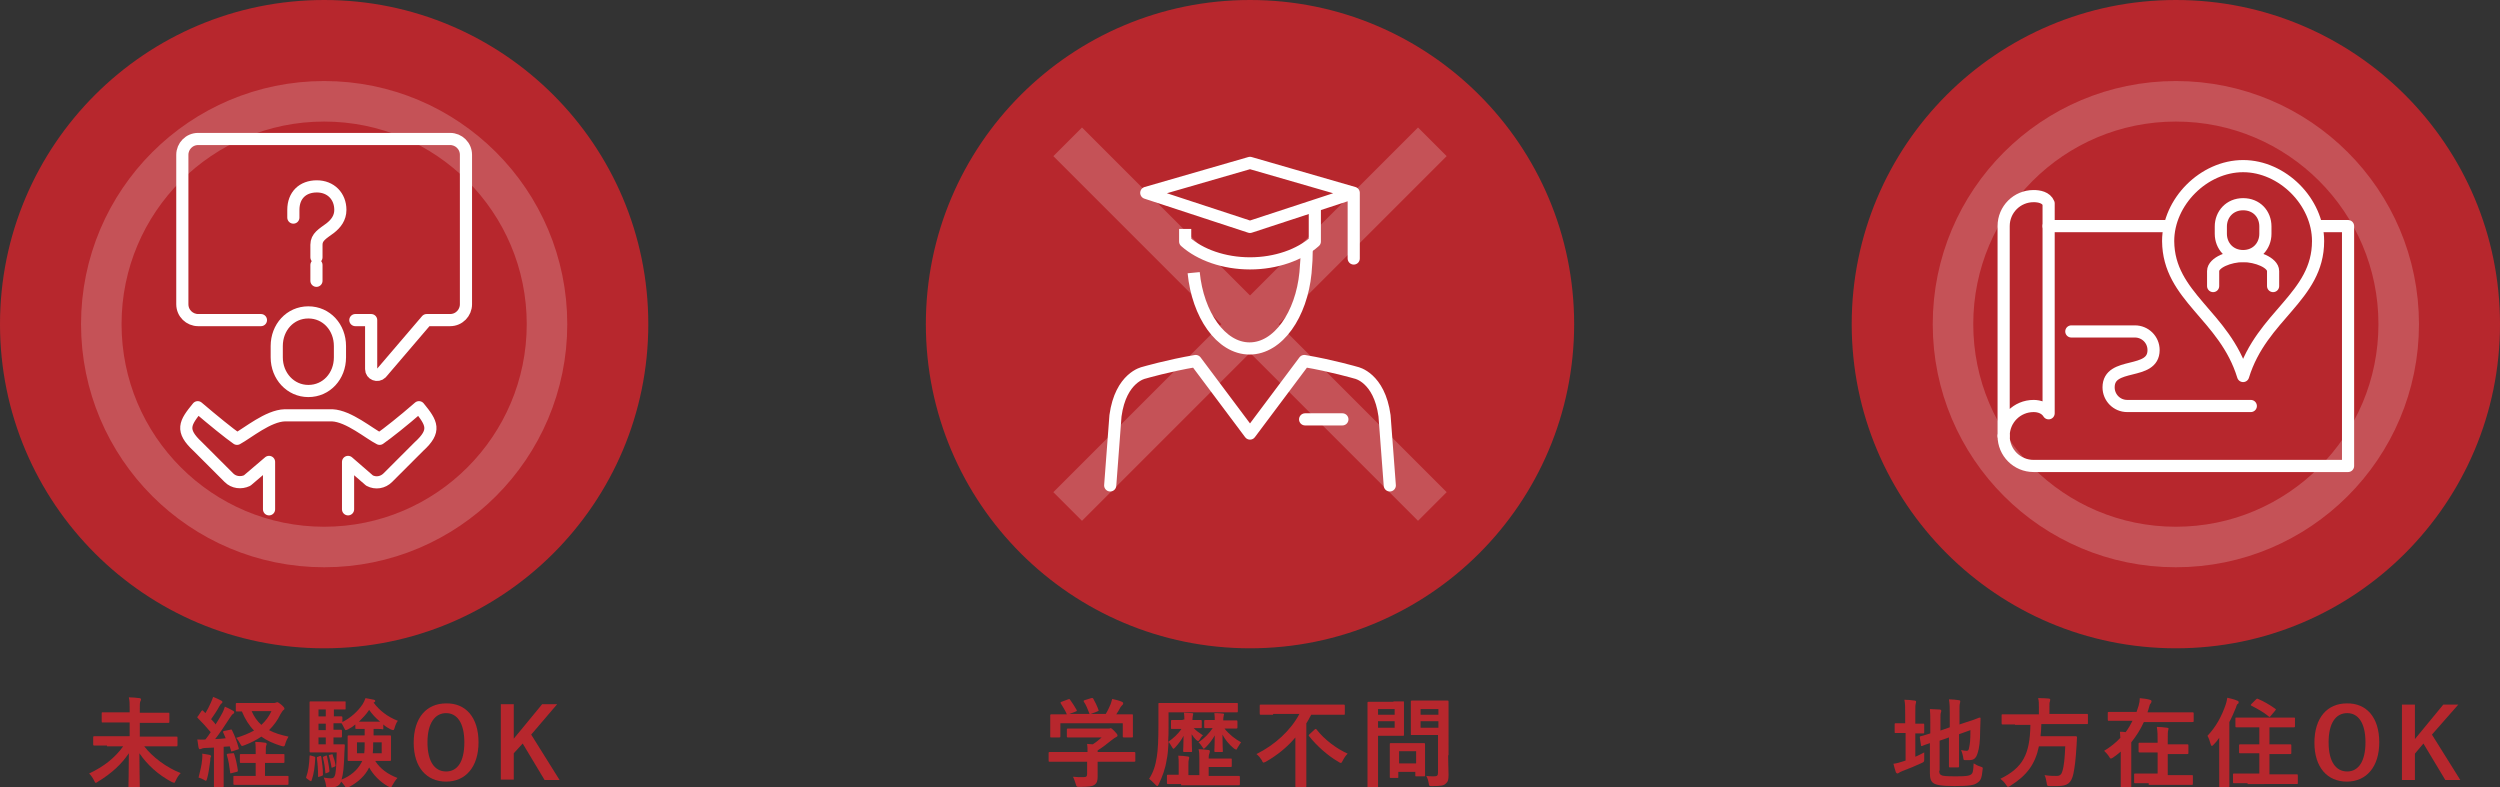 <?xml version="1.0" encoding="utf-8"?>
<!-- Generator: Adobe Illustrator 24.0.1, SVG Export Plug-In . SVG Version: 6.00 Build 0)  -->
<svg version="1.1" id="レイヤー_1" xmlns="http://www.w3.org/2000/svg" xmlns:xlink="http://www.w3.org/1999/xlink" x="0px"
	 y="0px" viewBox="0 0 617 194.3" style="enable-background:new 0 0 617 194.3;" xml:space="preserve">
<rect x="0" y="0" width="617" height="194.3" fill="#333333" stroke="none"/>
<style type="text/css">
	.st0{fill:#B7272D;}
	.st1{opacity:0.2;fill:none;stroke:#FFFFFF;stroke-width:10;stroke-linejoin:round;stroke-miterlimit:10;}
	.st2{fill:none;stroke:#FFFFFF;stroke-width:3;stroke-linecap:round;stroke-miterlimit:10;}
	.st3{fill:none;stroke:#FFFFFF;stroke-width:3;stroke-linecap:round;stroke-linejoin:round;stroke-miterlimit:10;}
	.st4{fill:none;stroke:#FFFFFF;stroke-width:3;stroke-linejoin:round;stroke-miterlimit:10;}
	.st5{opacity:0.2;}
	.st6{fill:none;stroke:#FFFFFF;stroke-width:10;stroke-linejoin:round;stroke-miterlimit:10;}
</style>
<g>
	<circle class="st0" cx="80" cy="80" r="80"/>
	<circle class="st1" cx="80" cy="80" r="55"/>
	<g>
		<path class="st0" d="M26.4,184c-2.2,0-2.9,0-3.1,0c-0.2,0-0.3,0-0.3-0.3V182c0-0.2,0-0.3,0.3-0.3c0.1,0,0.9,0,3.1,0H32v-3.4h-3.4
			c-2.3,0-3.2,0-3.3,0c-0.2,0-0.2,0-0.2-0.3v-1.9c0-0.2,0-0.3,0.2-0.3c0.1,0,1,0,3.3,0H32v-0.8c0-1.4,0-1.9-0.2-2.9
			c0.9,0,1.8,0.1,2.6,0.2c0.2,0,0.4,0.1,0.4,0.3c0,0.2-0.1,0.4-0.2,0.6c-0.1,0.3-0.1,0.8-0.1,1.8v0.9h3.8c2.3,0,3.2,0,3.3,0
			c0.2,0,0.2,0,0.2,0.3v1.9c0,0.2,0,0.3-0.2,0.3c-0.1,0-1,0-3.3,0h-3.8v3.4h5.9c2.2,0,2.9,0,3.1,0c0.3,0,0.3,0,0.3,0.3v1.8
			c0,0.2,0,0.3-0.3,0.3c-0.1,0-0.9,0-3.1,0h-4.8c2,2.6,5.4,5.2,9,6.6c-0.5,0.5-0.9,1.1-1.2,1.8c-0.2,0.4-0.3,0.6-0.4,0.6
			c-0.1,0-0.3-0.1-0.6-0.2c-3.4-1.8-6.1-4.3-8-7.1c0,3.6,0.1,7.2,0.1,8.4c0,0.2,0,0.3-0.3,0.3h-2.2c-0.2,0-0.3,0-0.3-0.3
			c0-1.1,0.1-4.8,0.1-8.4c-1.8,2.7-4.3,5-7.6,7c-0.3,0.2-0.4,0.3-0.6,0.3c-0.1,0-0.2-0.2-0.4-0.6c-0.3-0.6-0.7-1.2-1.2-1.7
			c3.6-1.7,6.3-3.8,8.4-6.7H26.4z"/>
		<path class="st0" d="M56.8,180.1c0.3-0.1,0.4-0.1,0.5,0.2c0.7,1.4,1.2,2.8,1.6,4.3c0.1,0.3,0,0.3-0.3,0.4l-1.2,0.4
			c-0.3,0.1-0.4,0.1-0.4-0.2l-0.3-1l-1.5,0.1v6.6c0,2.2,0,3,0,3.1c0,0.2,0,0.3-0.3,0.3h-1.8c-0.2,0-0.3,0-0.3-0.3c0-0.1,0-0.9,0-3.1
			v-6.4l-2.2,0.1c-0.4,0-0.7,0.1-0.9,0.2c-0.1,0-0.2,0.1-0.4,0.1c-0.2,0-0.2-0.2-0.3-0.4c-0.1-0.6-0.2-1.2-0.3-2c0.7,0,1.3,0.1,2,0
			c0.5-0.6,0.9-1.2,1.3-1.8c-1-1.2-2.1-2.4-3.2-3.5c-0.1-0.1-0.1-0.1-0.1-0.2s0.1-0.2,0.2-0.3l0.8-1.2c0.1-0.1,0.2-0.2,0.2-0.2
			s0.1,0,0.2,0.1l0.6,0.6c0.5-0.8,0.9-1.6,1.3-2.5c0.3-0.6,0.4-1,0.6-1.5c0.6,0.2,1.4,0.6,2,0.9c0.2,0.1,0.3,0.2,0.3,0.4
			c0,0.1-0.1,0.2-0.2,0.3c-0.2,0.1-0.3,0.3-0.5,0.6c-0.7,1.3-1.4,2.3-2.1,3.3c0.4,0.4,0.8,0.8,1.1,1.3c0.6-0.9,1.1-1.8,1.6-2.7
			c0.3-0.5,0.5-1.1,0.7-1.7c0.7,0.3,1.5,0.7,2,1c0.2,0.1,0.3,0.2,0.3,0.4c0,0.2-0.1,0.3-0.3,0.4c-0.2,0.1-0.4,0.4-0.8,1
			c-1.2,1.9-2.5,3.8-3.6,5.2c0.9,0,1.7-0.1,2.6-0.2c-0.2-0.5-0.4-0.9-0.6-1.4c-0.1-0.2-0.1-0.3,0.2-0.4L56.8,180.1z M49.9,187.3
			c0-0.5,0.1-0.8,0-1.3c0.6,0.1,1.4,0.2,1.8,0.3c0.3,0.1,0.4,0.2,0.4,0.3s0,0.2-0.1,0.3s-0.1,0.4-0.1,0.8c-0.2,1.4-0.4,3.1-0.8,4.5
			c-0.1,0.4-0.2,0.5-0.3,0.5c-0.1,0-0.2-0.1-0.4-0.2c-0.5-0.3-1-0.5-1.4-0.6C49.4,190.3,49.8,188.8,49.9,187.3z M57.4,185.9
			c0.3-0.1,0.3,0,0.4,0.2c0.4,1.2,0.7,2.6,0.9,4c0,0.3,0,0.3-0.3,0.4l-1.2,0.3c-0.4,0.1-0.4,0.1-0.4-0.2c-0.2-1.6-0.4-2.9-0.8-4.2
			c-0.1-0.3,0-0.3,0.3-0.4L57.4,185.9z M65.4,188.3v3.2h2.3c2.3,0,3,0,3.2,0c0.3,0,0.3,0,0.3,0.2v1.7c0,0.2,0,0.3-0.3,0.3
			c-0.1,0-0.9,0-3.2,0h-6.6c-2.3,0-3.1,0-3.2,0c-0.2,0-0.3,0-0.3-0.3v-1.7c0-0.2,0-0.2,0.3-0.2c0.1,0,0.9,0,3.2,0h2v-3.2h-0.7
			c-2,0-2.7,0-2.9,0c-0.2,0-0.3,0-0.3-0.3v-1.6c0-0.2,0-0.3,0.3-0.3c0.1,0,0.8,0,2.9,0h0.7v-0.5c0-1.1,0-1.8-0.1-2.5
			c0.9,0,1.6,0.1,2.4,0.2c0.2,0,0.4,0.1,0.4,0.3c0,0.1,0,0.3-0.1,0.4c-0.1,0.3-0.1,0.7-0.1,1.5v0.6h1.4c2,0,2.7,0,2.9,0
			c0.3,0,0.3,0,0.3,0.3v1.6c0,0.2,0,0.3-0.3,0.3c-0.1,0-0.8,0-2.9,0H65.4z M67.5,173.5c0.3,0,0.4,0,0.6-0.1c0.1,0,0.2-0.1,0.3-0.1
			c0.2,0,0.5,0.2,1,0.6c0.6,0.5,0.8,0.8,0.8,1c0,0.2-0.1,0.2-0.3,0.4c-0.2,0.1-0.4,0.6-0.7,1c-0.7,1.5-1.7,2.8-2.8,3.9
			c1.3,0.7,2.9,1.2,4.8,1.6c-0.3,0.5-0.6,1.1-0.8,1.8c-0.1,0.4-0.2,0.6-0.4,0.6c-0.1,0-0.3,0-0.6-0.1c-1.9-0.6-3.5-1.3-4.9-2.3
			c-1.2,0.8-2.5,1.5-4.1,2.1c-0.3,0.1-0.5,0.2-0.6,0.2c-0.2,0-0.3-0.1-0.5-0.5c-0.3-0.6-0.6-1-1-1.5c1.7-0.5,3.1-1.1,4.4-1.8
			c-1.2-1.2-2.2-2.8-3-4.7c-0.8,0-1.2,0-1.2,0c-0.2,0-0.3,0-0.3-0.2v-1.6c0-0.2,0-0.3,0.3-0.3c0.1,0,0.8,0,3,0H67.5z M62.1,175.5
			c0.6,1.4,1.4,2.5,2.4,3.4c1.1-1,1.9-2.1,2.5-3.4H62.1z"/>
		<path class="st0" d="M77.5,186.7c0.3,0.1,0.3,0.1,0.3,0.4c-0.1,2.1-0.3,3.8-0.9,5.5c0,0.1-0.1,0.2-0.1,0.2c0,0-0.1,0-0.3-0.1
			l-0.7-0.5c-0.3-0.2-0.3-0.3-0.2-0.5c0.5-1.4,0.7-3,0.8-5c0-0.3,0-0.3,0.4-0.2L77.5,186.7z M92.2,179.9v1.6h1.1c2,0,2.7,0,2.9,0
			c0.2,0,0.3,0,0.3,0.3c0,0.2,0,0.6,0,1.8v2.1c0,1.2,0,1.7,0,1.8c0,0.2,0,0.3-0.3,0.3c-0.2,0-0.9,0-2.9,0h-0.7
			c1.2,1.9,3.1,3.3,5.5,4.2c-0.4,0.4-0.8,1-1.2,1.7c-0.2,0.4-0.3,0.6-0.5,0.6c-0.1,0-0.3-0.1-0.6-0.2c-2.1-1.2-3.7-2.9-4.7-4.7
			c-0.9,2-2.8,3.7-4.9,4.8c-0.3,0.2-0.5,0.3-0.6,0.3c-0.2,0-0.3-0.2-0.5-0.5c-0.3-0.4-0.6-0.8-0.9-1.1c-0.4,1-1.2,1.4-2.2,1.4
			c-0.3,0-0.7,0-1.1,0c-0.4,0-0.4,0-0.5-0.8c-0.1-0.6-0.3-1.1-0.5-1.6c0.7,0.1,1.2,0.2,1.6,0.2c0.6,0,0.9-0.1,1.1-0.6
			c0.3-0.6,0.4-2.2,0.5-5.8h-4c-1.6,0-2.2,0-2.4,0c-0.2,0-0.3,0-0.3-0.3c0-0.2,0-1,0-3v-6c0-1.9,0-2.8,0-3c0-0.2,0-0.3,0.3-0.3
			c0.2,0,0.8,0,2.4,0h3.6c1.5,0,2.1,0,2.3,0c0.3,0,0.3,0,0.3,0.3v1.5c0,0.2,0,0.2-0.3,0.2c-0.1,0-0.8,0-2.3,0h-0.3v1.7
			c1.2,0,1.7,0,1.8,0c0.2,0,0.3,0,0.3,0.3v1.1c2-1,3.8-2.6,5-4.4c0.3-0.5,0.5-0.9,0.7-1.5c0.8,0.1,1.4,0.3,2.1,0.4
			c0.2,0.1,0.3,0.1,0.3,0.3c0,0.1,0,0.2-0.2,0.3l-0.2,0.1c1.4,1.9,3.4,3.5,6,4.5c-0.3,0.3-0.6,1-0.8,1.7c-0.1,0.4-0.2,0.6-0.4,0.6
			c-0.1,0-0.3-0.1-0.6-0.2c-0.6-0.3-1.3-0.7-1.8-1.2v1c0,0.2,0,0.2-0.3,0.2C94.3,179.9,93.8,179.9,92.2,179.9L92.2,179.9z
			 M78.9,186.6c0.3-0.1,0.3,0,0.4,0.2c0.2,1.4,0.4,2.9,0.4,4.3c0,0.2,0,0.3-0.3,0.4l-0.6,0.2c-0.3,0.1-0.3,0.1-0.3-0.1
			c0-1.6-0.1-3.1-0.3-4.5c0-0.2,0-0.3,0.2-0.3L78.9,186.6z M80.4,176.8v-1.7h-1.8v1.7H80.4z M80.4,180.2v-1.6h-1.8v1.6H80.4z
			 M80.4,183.7v-1.7h-1.8v1.7H80.4z M80.4,186.5c0.2,0,0.3-0.1,0.3,0.1c0.2,1.1,0.5,2.4,0.6,3.6c0,0.2,0,0.3-0.2,0.4l-0.5,0.2
			c-0.3,0.1-0.3,0.1-0.3-0.1c-0.1-1.3-0.3-2.6-0.6-3.7c0-0.2,0-0.2,0.2-0.3L80.4,186.5z M81.8,186.2c0.2-0.1,0.3-0.1,0.3,0.1
			c0.3,0.8,0.6,1.7,0.7,2.6c0,0.2,0,0.2-0.2,0.3l-0.5,0.2c-0.2,0.1-0.3,0.1-0.3-0.1c-0.1-0.9-0.4-1.9-0.6-2.7
			c-0.1-0.2-0.1-0.2,0.1-0.3L81.8,186.2z M82.8,183.7c1.4,0,1.9,0,2,0c0.2,0,0.3,0,0.3,0.3c0,0.6-0.1,1.2-0.1,1.7
			c-0.1,3.5-0.3,5.4-0.7,6.7c2.2-0.9,3.9-2.3,4.9-4.2l0.2-0.4H89c-2,0-2.7,0-2.9,0c-0.2,0-0.3,0-0.3-0.3c0-0.2,0-0.6,0-1.8v-2.1
			c0-1.2,0-1.7,0-1.8c0-0.2,0-0.3,0.3-0.3c0.2,0,0.9,0,2.9,0h1v-1.6c-1.5,0-1.9,0-2,0c-0.2,0-0.3,0-0.3-0.2v-0.9
			c-0.6,0.5-1.2,0.9-1.8,1.2c-0.3,0.1-0.4,0.2-0.6,0.2c-0.1,0-0.2-0.2-0.4-0.6c-0.2-0.4-0.4-0.8-0.6-1.1h-0.2c-0.1,0-0.6,0-1.8,0
			v1.6c1.2,0,1.7,0,1.8,0c0.2,0,0.3,0,0.3,0.3v1.3c0,0.2,0,0.3-0.3,0.3c-0.1,0-0.6,0-1.8,0v1.7H82.8z M88.1,183.2v2.7h1.8
			c0.1-0.7,0.1-1.6,0.1-2.7H88.1z M93.8,178.1c-1.1-0.9-2-1.9-2.7-2.9c-0.7,1.1-1.6,2-2.5,2.9H93.8z M94.2,185.9v-2.7h-2.1
			c0,1,0,1.9-0.1,2.7H94.2z"/>
		<path class="st0" d="M118.1,183.2c0,6.1-3.2,9.7-8,9.7c-4.8,0-8-3.5-8-9.6c0-6.2,3.2-9.7,8-9.7C114.9,173.5,118.1,177,118.1,183.2
			z M105.5,183.2c0,4.8,1.8,7.2,4.6,7.2s4.5-2.4,4.5-7.2c0-4.8-1.8-7.2-4.5-7.2S105.5,178.4,105.5,183.2z"/>
		<path class="st0" d="M131.1,181.3l7,11.2h-3.7l-5.4-9l-2.2,2.4v6.5h-3.2v-18.6h3.2v8.5l7-8.5h3.7L131.1,181.3z"/>
	</g>
	<g>
		<path class="st0" d="M262.1,188c-2.1,0-2.9,0-3,0c-0.2,0-0.3,0-0.3-0.3v-1.8c0-0.2,0-0.3,0.3-0.3c0.1,0,0.9,0,3,0h6.3
			c0-0.8,0-1.4-0.1-2l1.4,0.1c0.8-0.5,1.5-1.1,2.2-1.7h-5.2c-2.2,0-3,0-3.1,0c-0.2,0-0.3,0-0.3-0.2v-1.7c0-0.2,0-0.3,0.3-0.3
			c0.1,0,0.9,0,3.1,0h6.5c0.3,0,0.5,0,0.6,0c0.1,0,0.2-0.1,0.3-0.1c0.2,0,0.4,0.2,1,0.8c0.5,0.5,0.7,0.8,0.7,1
			c0,0.2-0.1,0.3-0.3,0.4c-0.2,0.1-0.6,0.3-1.2,0.8c-1,0.8-2.1,1.7-3.4,2.5v0.4h6c2.1,0,2.9,0,3,0c0.2,0,0.3,0,0.3,0.3v1.8
			c0,0.2,0,0.3-0.3,0.3c-0.1,0-0.9,0-3,0h-6v1.6c0,0.6,0,1.5,0,2.1c0,1-0.2,1.6-0.8,2c-0.6,0.4-1.4,0.5-3.7,0.5
			c-0.7,0-0.7,0-0.9-0.7c-0.2-0.6-0.4-1.3-0.7-1.8c1,0.1,1.6,0.1,2.6,0.1c0.7,0,0.9-0.2,0.9-0.8v-3H262.1z M263.6,172.6
			c0.3-0.1,0.4-0.1,0.5,0.1c0.6,0.8,1.2,1.8,1.6,2.5c0.1,0.2,0.1,0.3-0.2,0.4l-1.6,0.6h5c-0.4-1.1-0.9-2.3-1.4-3
			c-0.1-0.2-0.1-0.3,0.2-0.4l1.6-0.5c0.3-0.1,0.4,0,0.5,0.1c0.4,0.7,1,1.9,1.3,2.8c0.1,0.2,0.1,0.2-0.3,0.4l-1.6,0.6h3.7
			c0.5-0.8,0.8-1.5,1.2-2.4c0.1-0.3,0.2-0.7,0.4-1.3c0.9,0.2,1.7,0.4,2.4,0.7c0.2,0.1,0.3,0.2,0.3,0.4s-0.1,0.3-0.2,0.4
			c-0.1,0.1-0.3,0.3-0.5,0.6c-0.3,0.6-0.6,1.1-1,1.7h0.6c2.2,0,3,0,3.2,0c0.3,0,0.3,0,0.3,0.3c0,0.1,0,0.6,0,1.3v1.1
			c0,2.2,0,2.5,0,2.7c0,0.3,0,0.3-0.3,0.3h-1.9c-0.2,0-0.3,0-0.3-0.3v-3.2h-15.4v3.2c0,0.2,0,0.3-0.3,0.3h-1.9c-0.3,0-0.3,0-0.3-0.3
			c0-0.2,0-0.6,0-2.7v-0.9c0-0.9,0-1.3,0-1.5c0-0.2,0-0.3,0.3-0.3c0.1,0,0.9,0,3.2,0h0.6c-0.4-1-1.1-2-1.5-2.7
			c-0.1-0.2-0.1-0.3,0.2-0.4L263.6,172.6z"/>
		<path class="st0" d="M292.3,177.6c0-0.5,0-1-0.1-1.7c0.7,0,1.4,0.1,2,0.1c0.2,0,0.3,0.1,0.3,0.2c0,0.1-0.1,0.2-0.1,0.4
			s-0.1,0.4-0.1,0.9v0.2c1.4,0,1.9,0,2,0c0.2,0,0.3,0,0.3,0.3v1.4c0,0.2,0,0.3-0.3,0.3c-0.1,0-0.5,0-1.7,0c0.7,0.7,1.4,1.2,2.3,1.8
			c-0.3,0.2-0.6,0.6-0.8,1c-0.2,0.3-0.3,0.4-0.4,0.4c-0.1,0-0.2-0.1-0.5-0.3c-0.4-0.4-0.8-0.9-1.1-1.4c0,2.3,0.1,3.8,0.1,4.1
			c0,0.3,0,0.3-0.3,0.3h-1.6c-0.2,0-0.3,0-0.3-0.3c0-0.3,0.1-1.7,0.1-3.7c-0.5,1-1.2,1.9-2,2.8c-0.2,0.2-0.4,0.4-0.5,0.4
			c-0.1,0-0.2-0.2-0.4-0.5c-0.3-0.5-0.6-1-0.8-1.2c-0.1,1.8-0.2,3.3-0.5,4.6c-0.3,2-1,3.9-1.9,5.8c-0.2,0.3-0.2,0.5-0.4,0.5
			c-0.1,0-0.2-0.1-0.5-0.4c-0.5-0.5-1.1-1.1-1.5-1.4c1-1.5,1.6-3.3,1.9-5.4c0.3-1.8,0.4-4.4,0.4-7.9c0-3.4,0-4.9,0-5.1
			c0-0.3,0-0.3,0.3-0.3c0.1,0,0.9,0,3.2,0h12.7c2.3,0,3,0,3.2,0c0.2,0,0.2,0,0.2,0.3v1.7c0,0.2,0,0.3-0.2,0.3c-0.1,0-1,0-3.2,0
			h-13.7v3.2c0,1.6,0,2.9-0.1,4.1c1.3-0.9,2.4-1.9,3.3-3.2h-0.2c-1.5,0-2,0-2.1,0c-0.3,0-0.3,0-0.3-0.3V178c0-0.2,0-0.3,0.3-0.3
			c0.1,0,0.6,0,2.1,0h0.5V177.6z M291.5,193.5c-2.3,0-3,0-3.2,0c-0.2,0-0.3,0-0.3-0.3v-1.7c0-0.2,0-0.3,0.3-0.3c0.1,0,0.8,0,2.6,0
			v-2.5c0-0.8,0-1.6-0.1-2.2c0.9,0,1.5,0.1,2.3,0.2c0.2,0,0.4,0.1,0.4,0.3c0,0.2-0.1,0.3-0.1,0.5c-0.1,0.3-0.1,0.7-0.1,1.3v2.5h2.7
			v-4.1c0-0.9,0-1.6-0.2-2.3c0.9,0,1.6,0.1,2.4,0.2c0.2,0,0.4,0.1,0.4,0.3c0,0.2-0.1,0.3-0.1,0.5c-0.1,0.2-0.2,0.6-0.2,1.3h2.8
			c2,0,2.5,0,2.6,0c0.2,0,0.3,0,0.3,0.2v1.6c0,0.2,0,0.3-0.3,0.3c-0.1,0-0.7,0-2.6,0h-2.8v2.2h4.1c2.4,0,3.2,0,3.3,0
			c0.2,0,0.3,0,0.3,0.3v1.7c0,0.2,0,0.3-0.3,0.3c-0.1,0-1,0-3.3,0H291.5z M299.8,177.6c0-0.4,0-1-0.1-1.6c0.8,0,1.4,0,2.1,0.1
			c0.2,0,0.3,0.1,0.3,0.2c0,0.1-0.1,0.2-0.1,0.4s-0.1,0.3-0.1,0.9v0.2h0.8c1.7,0,2.2,0,2.4,0c0.2,0,0.3,0,0.3,0.3v1.4
			c0,0.2,0,0.3-0.3,0.3c-0.2,0-0.7,0-2.4,0h-0.5c1.2,1.5,2.5,2.5,4.1,3.4c-0.3,0.4-0.6,0.9-0.9,1.4c-0.1,0.3-0.2,0.4-0.3,0.4
			s-0.3-0.1-0.6-0.3c-1.2-1-2.1-2.1-2.8-3.4c0,2.3,0.1,3.7,0.1,4c0,0.3,0,0.3-0.3,0.3h-1.5c-0.2,0-0.3,0-0.3-0.3
			c0-0.3,0.1-1.7,0.1-3.8c-0.6,1.1-1.4,2.1-2.2,2.9c-0.3,0.2-0.4,0.4-0.5,0.4s-0.2-0.2-0.4-0.5c-0.3-0.5-0.6-0.8-0.9-1.1
			c1.6-1.1,2.5-2.1,3.5-3.5c-1.2,0-1.6,0-1.8,0c-0.2,0-0.3,0-0.3-0.3V178c0-0.2,0-0.3,0.3-0.3c0.1,0,0.6,0,2.3,0V177.6z"/>
		<path class="st0" d="M314.2,176.4c-2.2,0-2.9,0-3,0c-0.2,0-0.3,0-0.3-0.3v-1.9c0-0.3,0-0.3,0.3-0.3c0.1,0,0.9,0,3,0h14.4
			c2.2,0,2.9,0,3,0c0.2,0,0.3,0,0.3,0.3v1.9c0,0.3,0,0.3-0.3,0.3c-0.2,0-0.9,0-3,0h-5c-0.4,0.7-0.7,1.4-1.2,2.1v12
			c0,2.2,0,3.3,0,3.5c0,0.2,0,0.3-0.3,0.3H320c-0.2,0-0.3,0-0.3-0.3c0-0.2,0-1.2,0-3.5V182c-2,2.4-4.5,4.4-7.3,6
			c-0.3,0.1-0.4,0.2-0.5,0.2c-0.2,0-0.3-0.1-0.5-0.6c-0.4-0.6-0.7-1-1.3-1.5c4.6-2.3,8.4-5.8,10.6-9.9H314.2z M324.5,180
			c0.1-0.1,0.2-0.1,0.2-0.1c0.1,0,0.1,0,0.2,0.1c1.9,2.5,5,4.8,7.7,6c-0.5,0.5-0.9,1.1-1.2,1.7c-0.2,0.4-0.3,0.6-0.5,0.6
			c-0.1,0-0.3-0.1-0.6-0.3c-2.6-1.5-5.3-3.9-7.2-6.3c-0.2-0.2-0.1-0.3,0.1-0.5L324.5,180z"/>
		<path class="st0" d="M343.9,173.1c1.6,0,2.3,0,2.4,0c0.2,0,0.2,0,0.2,0.3c0,0.1,0,0.9,0,2.4v3.1c0,1.5,0,2.2,0,2.4
			c0,0.2,0,0.3-0.2,0.3c-0.1,0-0.8,0-2.4,0h-3.8v7.5c0,3.3,0,4.9,0,5.1c0,0.2,0,0.3-0.3,0.3h-2c-0.2,0-0.3,0-0.3-0.3
			c0-0.2,0-1.8,0-5.1v-10.4c0-3.3,0-5,0-5.2c0-0.2,0-0.3,0.3-0.3c0.2,0,1.1,0,2.8,0H343.9z M340.1,175v1.4h4.1V175H340.1z
			 M344.2,178h-4.1v1.6h4.1V178z M343.3,192c-0.2,0-0.3,0-0.3-0.2c0-0.1,0-0.7,0-3.9v-1.7c0-1.8,0-2.4,0-2.5c0-0.2,0-0.3,0.3-0.3
			c0.2,0,0.7,0,2.5,0h3.1c1.8,0,2.4,0,2.5,0c0.2,0,0.3,0,0.3,0.3c0,0.1,0,0.8,0,2.1v1.8c0,3,0,3.6,0,3.7c0,0.3,0,0.3-0.3,0.3h-1.8
			c-0.3,0-0.3,0-0.3-0.3v-0.8h-4.2v1.3c0,0.2,0,0.2-0.3,0.2H343.3z M345.3,188.4h4.2v-3h-4.2V188.4z M357.4,186.4
			c0,1.7,0.1,3.6,0.1,4.8c0,1.2-0.1,1.7-0.7,2.2c-0.5,0.5-1.2,0.6-3.3,0.6c-0.8,0-0.8,0-0.9-0.7c-0.1-0.7-0.3-1.3-0.6-1.8
			c0.7,0.1,1.3,0.1,1.9,0.1c0.8,0,1-0.2,1-0.9v-9.3h-3.8c-1.9,0-2.5,0-2.6,0c-0.3,0-0.3,0-0.3-0.3c0-0.2,0-0.7,0-2.2v-3.5
			c0-1.4,0-2,0-2.2c0-0.2,0-0.3,0.3-0.3c0.1,0,0.8,0,2.6,0h3.5c1.8,0,2.5,0,2.6,0c0.2,0,0.3,0,0.3,0.3c0,0.1,0,1.2,0,3.2V186.4z
			 M350.6,175v1.4h4.4V175H350.6z M355,179.7V178h-4.4v1.6H355z"/>
	</g>
	<g>
		<path class="st0" d="M472.6,186.8c0.8-0.3,1.5-0.7,2.3-1.1c0,0.4,0,1,0,1.5c0,0.8,0,0.8-0.6,1.1c-1.5,0.7-3.2,1.4-4.8,2
			c-0.4,0.2-0.7,0.3-0.8,0.4c-0.1,0.1-0.3,0.2-0.4,0.2c-0.1,0-0.3-0.1-0.4-0.3c-0.2-0.6-0.4-1.3-0.6-2.1c0.8-0.1,1.5-0.3,2.4-0.6
			l0.6-0.2v-6.8H470c-1.6,0-2,0-2.2,0c-0.2,0-0.2,0-0.2-0.3v-1.8c0-0.2,0-0.3,0.2-0.3c0.1,0,0.6,0,2.2,0h0.2v-2.3
			c0-1.6,0-2.6-0.2-3.5c0.9,0,1.7,0.1,2.5,0.2c0.2,0,0.4,0.1,0.4,0.3c0,0.2-0.1,0.3-0.1,0.5c-0.1,0.3-0.1,0.9-0.1,2.3v2.6
			c1.4,0,1.8,0,2,0c0.2,0,0.2,0,0.2,0.3v1.8c0,0.2,0,0.3-0.2,0.3c-0.1,0-0.6,0-2,0V186.8z M478.6,190.2c0,0.6,0.1,0.9,0.5,1.1
			c0.3,0.2,1.1,0.3,3.5,0.3c2.6,0,3.4-0.1,3.9-0.5c0.4-0.3,0.5-0.8,0.6-2.7c0.5,0.3,1,0.6,1.7,0.8c0.6,0.2,0.6,0.2,0.5,0.8
			c-0.2,2.1-0.5,2.7-1.3,3.2c-0.8,0.6-2,0.8-5.7,0.8c-3.3,0-4.5-0.3-5.1-0.7c-0.6-0.4-0.9-1.1-0.9-2.4v-7.5
			c-1.2,0.4-1.7,0.6-1.9,0.7c-0.2,0.1-0.3,0-0.3-0.2l-0.3-1.9c0-0.2,0-0.2,0.2-0.3c0.2,0,0.8-0.2,2.4-0.7v-2.6c0-1.3,0-2.4-0.1-3.4
			c0.8,0,1.6,0.1,2.3,0.1c0.3,0,0.5,0.1,0.5,0.3c0,0.2,0,0.3-0.1,0.5c-0.1,0.2-0.1,0.8-0.1,2.3v2.1l2.3-0.8v-3.5
			c0-1.4,0-2.2-0.2-3.4c0.9,0,1.7,0.1,2.4,0.2c0.2,0,0.4,0.1,0.4,0.3c0,0.2-0.1,0.3-0.1,0.5c-0.1,0.3-0.1,0.9-0.1,2.2v3l1.8-0.6
			c2.3-0.7,3-1.1,3.1-1.1c0.2,0,0.3,0,0.3,0.2l-0.1,3.1c0,2.4-0.2,4.2-0.6,5.4c-0.4,1.4-1,1.8-2.1,1.8c-0.3,0-0.6,0-0.9,0
			c-0.5,0-0.5,0-0.6-0.8c-0.1-0.6-0.3-1.2-0.5-1.7c0.5,0.1,0.9,0.2,1.3,0.2c0.4,0,0.6-0.1,0.7-0.9c0.2-0.9,0.3-1.8,0.3-4.2l-2.8,1
			v4.2c0,2.4,0,3.6,0,3.7c0,0.2,0,0.3-0.3,0.3h-1.9c-0.2,0-0.3,0-0.3-0.3c0-0.2,0-1.3,0-3.7v-3.4l-2.3,0.8V190.2z"/>
		<path class="st0" d="M497.3,178.8c-2.1,0-2.9,0-3,0c-0.2,0-0.3,0-0.3-0.3v-1.9c0-0.3,0-0.3,0.3-0.3c0.2,0,0.9,0,3,0h5.9v-1.6
			c0-1,0-1.8-0.2-2.4c0.9,0,1.8,0,2.6,0.1c0.2,0,0.4,0.1,0.4,0.3c0,0.2-0.1,0.3-0.1,0.5c-0.1,0.2-0.1,0.5-0.1,1.4v1.6h6.3
			c2.2,0,2.9,0,3,0c0.2,0,0.2,0,0.2,0.3v1.9c0,0.3,0,0.3-0.2,0.3c-0.1,0-0.9,0-3,0h-8.3c0,1.1-0.1,2-0.2,3h5.9c2,0,2.7,0,2.8,0
			c0.2,0,0.3,0.1,0.3,0.3c0,0.6-0.1,1.3-0.1,1.9c-0.2,3.6-0.5,5.8-0.8,7.1c-0.5,2.3-1.5,3-3.9,3c-0.4,0-1.1,0-1.9,0
			c-0.7,0-0.7-0.1-0.8-0.9c-0.1-0.7-0.3-1.4-0.5-1.8c1.2,0.2,2.3,0.2,3,0.2c0.8,0,1.2-0.4,1.4-1.2c0.4-1.2,0.6-3.4,0.7-6.1h-6.5
			c-0.9,4.4-3,7.2-7,9.7c-0.3,0.2-0.5,0.3-0.6,0.3c-0.2,0-0.3-0.2-0.5-0.5c-0.4-0.6-0.9-1.1-1.4-1.5c5.5-2.7,7.3-6,7.4-13.3H497.3z"
			/>
		<path class="st0" d="M523.4,185.5c-0.6,0.5-1.2,1-1.8,1.4c-0.3,0.2-0.5,0.3-0.6,0.3c-0.2,0-0.3-0.1-0.5-0.5
			c-0.4-0.6-0.8-1-1.2-1.4c1.5-0.9,2.9-2,4-3.2c0-0.5-0.1-0.9-0.1-1.5c0.5,0,0.9,0,1.4,0.1c0.7-0.9,1.2-1.8,1.7-2.8h-2.8
			c-2.2,0-2.9,0-3,0c-0.2,0-0.3,0-0.3-0.3V176c0-0.2,0-0.3,0.3-0.3c0.1,0,0.9,0,3,0h3.8c0.2-0.5,0.3-1,0.5-1.5
			c0.2-0.7,0.3-1.3,0.3-1.9c1,0.1,1.8,0.2,2.5,0.4c0.3,0.1,0.4,0.2,0.4,0.4c0,0.2-0.1,0.3-0.2,0.5c-0.2,0.2-0.3,0.4-0.4,0.9
			c-0.1,0.5-0.3,0.9-0.4,1.3h8.1c2.2,0,2.9,0,3,0c0.2,0,0.3,0,0.3,0.3v1.8c0,0.2,0,0.3-0.3,0.3c-0.1,0-0.9,0-3,0h-9
			c-0.8,1.8-1.9,3.5-3.1,5c0,0.4,0,0.8,0,1.3v6.6c0,2,0,3,0,3.1c0,0.2,0,0.3-0.3,0.3h-2c-0.2,0-0.3,0-0.3-0.3c0-0.1,0-1.1,0-3.1
			V185.5z M530.3,193.3c-2.3,0-3.1,0-3.3,0c-0.2,0-0.3,0-0.3-0.3v-1.8c0-0.2,0-0.3,0.3-0.3c0.1,0,0.9,0,3.3,0h2.2v-5.2h-1.3
			c-2.2,0-2.9,0-3.1,0c-0.2,0-0.3,0-0.3-0.3v-1.8c0-0.2,0-0.3,0.3-0.3c0.1,0,0.9,0,3.1,0h1.3V183c0-1.7,0-2.4-0.2-3.6
			c0.9,0,1.7,0.1,2.5,0.2c0.2,0,0.4,0.1,0.4,0.2c0,0.2-0.1,0.3-0.1,0.5c-0.1,0.3-0.1,0.9-0.1,2.7v0.7h1.7c2.2,0,2.9,0,3.1,0
			c0.2,0,0.3,0,0.3,0.3v1.8c0,0.2,0,0.3-0.3,0.3c-0.1,0-0.9,0-3.1,0h-1.7v5.2h2.7c2.3,0,3.1,0,3.3,0c0.2,0,0.2,0,0.2,0.3v1.8
			c0,0.2,0,0.3-0.2,0.3c-0.2,0-1,0-3.3,0H530.3z"/>
		<path class="st0" d="M547.7,182.1c-0.4,0.6-0.9,1.2-1.4,1.7c-0.2,0.2-0.3,0.3-0.4,0.3c-0.1,0-0.2-0.1-0.3-0.4
			c-0.2-0.8-0.5-1.6-0.8-2.1c2.1-2.2,3.5-4.8,4.5-7.7c0.2-0.6,0.3-1.1,0.4-1.7c0.9,0.2,1.7,0.4,2.4,0.7c0.3,0.1,0.4,0.2,0.4,0.4
			s0,0.3-0.2,0.4c-0.2,0.1-0.3,0.3-0.5,1c-0.5,1.2-1,2.4-1.6,3.5v12.2c0,2.4,0,3.5,0,3.6c0,0.2,0,0.3-0.2,0.3h-2.1
			c-0.2,0-0.2,0-0.2-0.3c0-0.1,0-1.3,0-3.6V182.1z M554.7,193.3c-2.4,0-3.2,0-3.3,0c-0.2,0-0.3,0-0.3-0.3v-1.8c0-0.2,0-0.3,0.3-0.3
			c0.1,0,1,0,3.3,0h2.9v-5H556c-2.2,0-3,0-3.1,0c-0.3,0-0.3,0-0.3-0.3V184c0-0.2,0-0.3,0.3-0.3c0.1,0,0.9,0,3.1,0h1.6v-4.2h-2.3
			c-2.3,0-3.1,0-3.3,0c-0.2,0-0.3,0-0.3-0.3v-1.8c0-0.3,0-0.3,0.3-0.3c0.1,0,0.9,0,3.3,0h7.5c2.3,0,3.1,0,3.3,0c0.3,0,0.3,0,0.3,0.3
			v1.8c0,0.2,0,0.3-0.3,0.3c-0.1,0-1,0-3.3,0h-2.7v4.2h1.9c2.3,0,3,0,3.2,0c0.2,0,0.3,0,0.3,0.3v1.8c0,0.2,0,0.3-0.3,0.3
			c-0.1,0-0.9,0-3.2,0h-1.9v5h3.4c2.4,0,3.2,0,3.3,0c0.2,0,0.3,0,0.3,0.3v1.8c0,0.3,0,0.3-0.3,0.3c-0.1,0-1,0-3.3,0H554.7z
			 M556.8,172.6c0.2-0.2,0.3-0.2,0.5-0.1c1.4,0.6,2.8,1.4,4.2,2.4c0.1,0.1,0.2,0.1,0.2,0.2c0,0-0.1,0.1-0.2,0.3l-1.1,1.3
			c-0.2,0.3-0.3,0.3-0.5,0.1c-1.2-1-2.8-1.9-4.2-2.6c-0.1-0.1-0.2-0.1-0.2-0.2s0-0.1,0.2-0.3L556.8,172.6z"/>
		<path class="st0" d="M587.2,183.2c0,6.1-3.2,9.7-8,9.7c-4.8,0-8-3.5-8-9.6c0-6.2,3.2-9.7,8-9.7C584,173.5,587.2,177,587.2,183.2z
			 M574.7,183.2c0,4.8,1.8,7.2,4.6,7.2c2.7,0,4.5-2.4,4.5-7.2c0-4.8-1.8-7.2-4.5-7.2C576.5,176,574.7,178.4,574.7,183.2z"/>
		<path class="st0" d="M600.2,181.3l7,11.2h-3.7l-5.4-9L596,186v6.5h-3.2v-18.6h3.2v8.5l7-8.5h3.7L600.2,181.3z"/>
	</g>
	<circle class="st0" cx="308.5" cy="80" r="80"/>
	<circle class="st0" cx="537" cy="80" r="80"/>
	<g>
		<path class="st2" d="M76.1,96.5c4.5,0,7.8-3.7,7.8-8.3v-2.8c0-4.6-3.3-8.3-7.8-8.3c-4.5,0-7.8,3.7-7.8,8.3v2.8
			C68.3,92.8,71.7,96.5,76.1,96.5z"/>
		<path class="st3" d="M66.4,125.7V114l-5.4,4.6c-1.5,0.7-3.3,0.5-4.5-0.7l-7.7-7.7c-4.3-4-3.2-5.8,0-9.7c4,3.4,7.7,6.4,9.7,7.8
			c2.6-1.4,7.7-5.7,11.8-5.8c1.9,0,9.7,0,11.7,0c4.1,0.2,9.1,4.5,11.7,5.8c2-1.4,5.8-4.4,9.7-7.8c3.2,3.9,4.3,5.8,0,9.7l-7.7,7.7
			c-1.2,1.2-3,1.5-4.5,0.7l-5.3-4.6v11.7"/>
		<path class="st3" d="M64.4,79H48.9c-2.1,0-3.9-1.7-3.9-3.9V38.2c0-2.1,1.7-3.9,3.9-3.9h62.2c2.1,0,3.9,1.7,3.9,3.9v36.9
			c0,2.1-1.7,3.9-3.9,3.9h-5.8L94.1,92.1c-0.9,0.9-2.5,0.3-2.5-1V79h-3.9"/>
		<line class="st2" x1="78.1" y1="65.4" x2="78.1" y2="69.3"/>
		<path class="st2" d="M78.1,63.5c0-0.6,0-1.9,0-3.1c0-1.9,1.5-2.7,3.4-4.1c1.4-1.1,2.5-2.5,2.5-4.5c0-3.4-2.4-5.8-5.8-5.8
			c-3.5,0-5.8,2.2-5.8,5.8v1.9"/>
	</g>
	<g>
		<polyline class="st3" points="334.1,63.8 334.1,47.6 308.5,40.2 282.9,47.6 308.5,56 333.2,47.9 		"/>
		<path class="st4" d="M292.5,56.5v3.1c3.7,3.3,9.6,5.4,16,5.4c6.4,0,12.3-2.1,16-5.4v-8.7"/>
		<g>
			<path class="st4" d="M294.6,67.3c1,10.3,6.7,18.7,13.8,18.7c7.1,0,12.8-8.4,13.8-18.7c0.2-2.1,0.3-4.1,0.3-6"/>
		</g>
		<path class="st3" d="M343,119.8l-1.3-17.2c-1.3-9.5-7-10.6-7-10.6s-6.2-1.8-12.8-2.9L308.5,107l-13.4-17.9
			c-6.6,1.1-12.8,2.9-12.8,2.9s-5.7,1.1-7,10.6l-1.3,17.2"/>
		<line class="st3" x1="322.1" y1="103.5" x2="331.3" y2="103.5"/>
	</g>
	<g class="st5">
		<line class="st6" x1="263.5" y1="125" x2="353.5" y2="35"/>
		<line class="st6" x1="353.5" y1="125" x2="263.5" y2="35"/>
	</g>
	<circle class="st1" cx="537" cy="80" r="55"/>
	<g>
		<path class="st2" d="M546.2,70.6v-3.7c0-2.1,4.1-3.7,7.4-3.7h0c3.3,0,7.4,1.6,7.4,3.7v3.7"/>
		<path class="st2" d="M553.6,63.2c3.3,0,5.5-2.5,5.5-5.5v-1.8c0-3.1-2.2-5.5-5.5-5.5s-5.5,2.5-5.5,5.5v1.8
			C548.1,60.7,550.3,63.2,553.6,63.2z"/>
		<path class="st3" d="M505.6,102c-0.8-1.3-2.3-1.8-3.7-1.8c-4.1,0-7.4,3.3-7.4,7.4V55.8c0-4.1,3.3-7.4,7.4-7.4
			c1.3,0,3.1,0.3,3.7,1.8V102z"/>
		<path class="st3" d="M572.1,55.8h7.4V115h-77.6c-4.1,0-7.4-3.3-7.4-7.4"/>
		<line class="st3" x1="505.6" y1="55.8" x2="535.2" y2="55.8"/>
		<path class="st3" d="M553.6,92.8c4.6-15,18.5-19.5,18.5-33.3c0-9.7-8.8-18.5-18.5-18.5s-18.5,8.8-18.5,18.5
			C535.2,73.3,549,77.8,553.6,92.8z"/>
		<path class="st3" d="M555.5,100.2H525c-2.6,0-4.6-2.1-4.6-4.6l0,0c0-6.5,11.1-2.8,11.1-9.2l0,0c0-2.6-2.1-4.6-4.6-4.6h-15.7"/>
	</g>
</g>
</svg>

